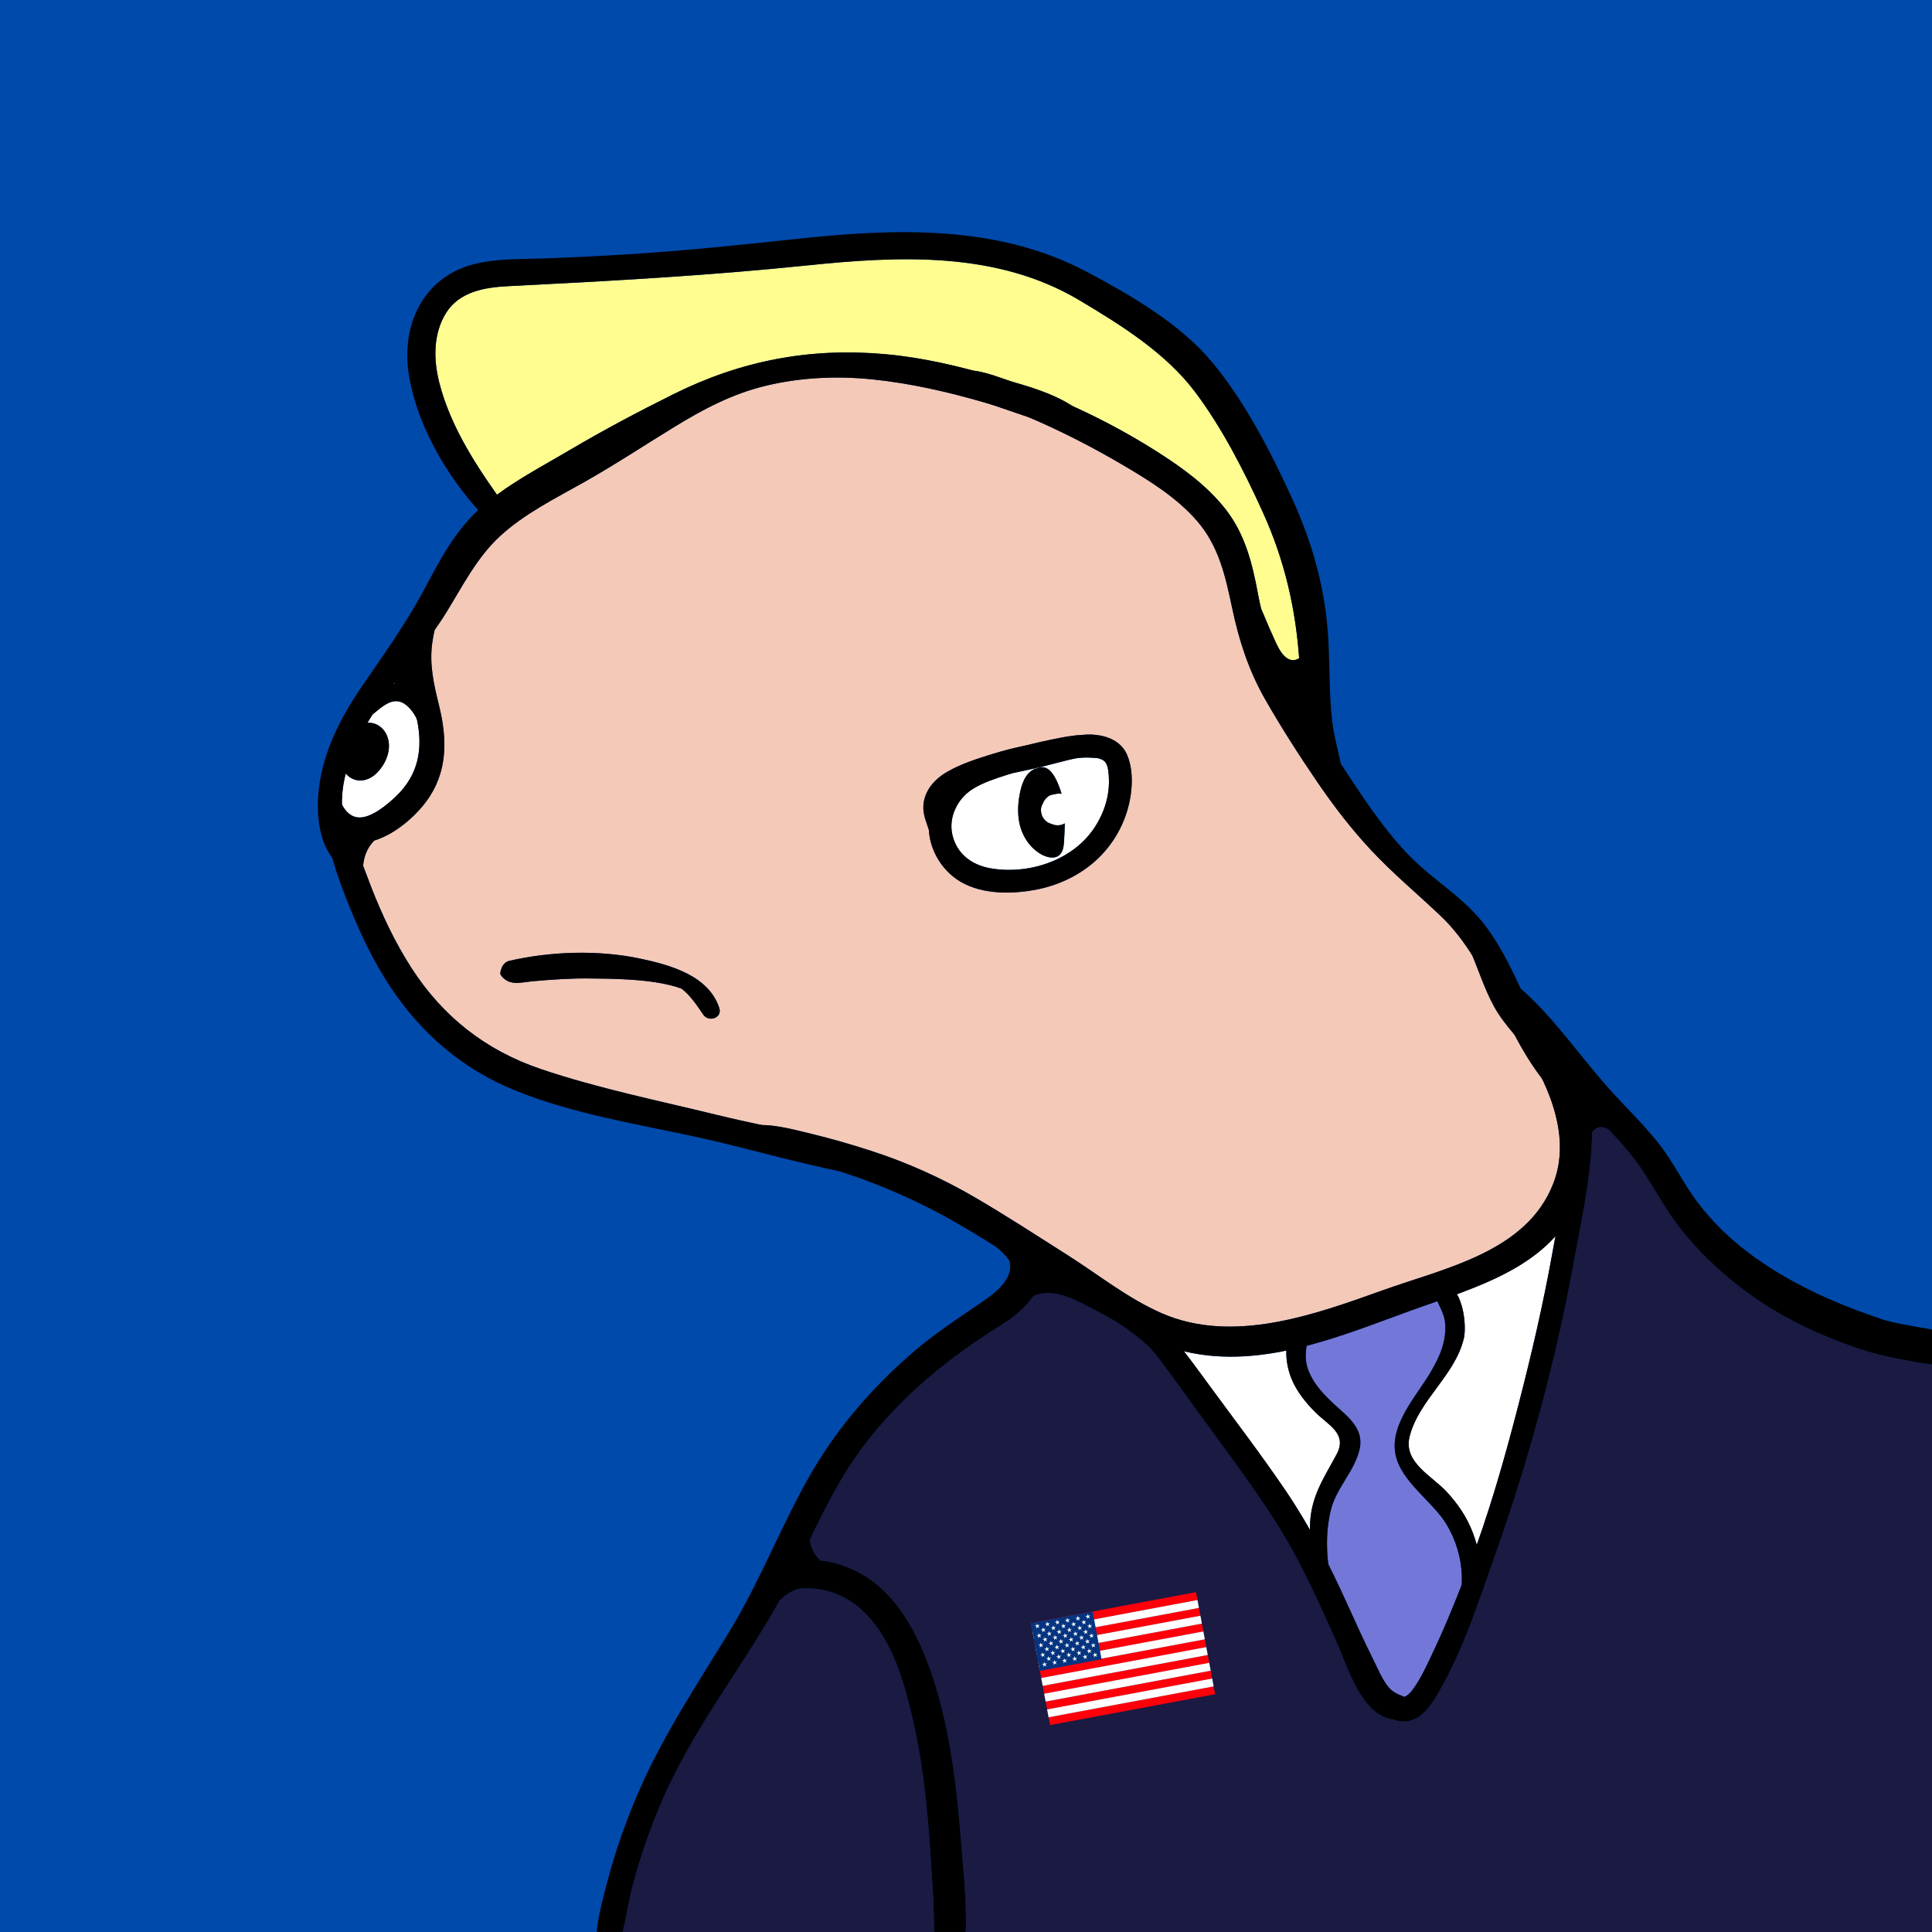 <?xml version="1.0" encoding="utf-8"?>
<!-- Generator: Adobe Illustrator 25.2.1, SVG Export Plug-In . SVG Version: 6.00 Build 0)  -->
<svg version="1.1" xmlns="http://www.w3.org/2000/svg" xmlns:xlink="http://www.w3.org/1999/xlink" x="0px" y="0px"
	 viewBox="0 0 1000 1000" style="enable-background:new 0 0 1000 1000;" xml:space="preserve">
<style type="text/css">
	.st0{fill:#004AAB;}
	.st1{fill:#FFFFFF;}
	.st2{fill:#FF000B;}
	.st3{fill:#1A1A42;}
	.st4{fill:#93278F;}
	.st5{fill:#F4C9B8;}
	.st6{fill:#FFFD8F;}
	.st7{fill:#7378D8;}
	.st8{fill:#043480;}
</style>
<g id="Layer_2">
	<rect class="st0" width="1000" height="1000"/>
</g>
<g id="Layer_1">
	<g>
		<g>
			<g>
				<g>
					<path class="st3" d="M967.62,699.77c-13.25-4.04-26.43-9.33-38.75-15.67c-21.8-11.21-42.1-27.34-57.62-46.34
						c-8.42-10.3-14.4-21.85-21.72-32.87c-4.85-7.31-10.85-13.84-16.9-20.28c-4.08-2.26-6.62-1.07-8.58,1.48
						c-0.23,21.89-5.3,44.4-9.14,65.63c-9.52,52.6-23.47,103.76-41.36,154.12c-8.45,23.79-16.11,48.07-28.84,70.03
						c-4.31,7.44-10.44,16.68-20.42,14.98c-1.07-0.18-2.06-0.49-2.98-0.88c-16.78-1.85-24.17-28.3-29.92-41.1
						c-9.16-20.38-18.22-40.76-30.17-59.7c-12.49-19.78-26.73-38.48-40.45-57.41c-6.78-9.35-13.5-18.73-20.44-27.96
						c-1.56-2.07-3.29-4.11-5.01-6.19c-7.27-6.61-15.09-12.55-24.39-17.3c-9.45-4.83-22.06-13.11-32.84-10.54
						c-1.09,0.26-2.15,0.61-3.17,1.01c-4.24,6.17-10.5,11.28-16.79,15.18c-26.86,16.66-51.48,36.65-70.72,61.95
						c-11.53,15.16-19.97,31.97-28.17,48.94c0.4,4,2.06,7.7,5.5,10.89c5.91,0.61,11.74,2.35,17.06,4.84
						c21.9,10.25,33.52,33.18,40.84,55.05c9.1,27.22,12.46,56.16,14.74,84.65c1.14,14.26,2.7,28.75,2.62,43.06
						c-0.01,1.5-0.04,3.07-0.11,4.66H1000V706.33C987.29,704.48,974.15,701.76,967.62,699.77z"/>
				</g>
				<g>
					<path class="st3" d="M481.71,961.62c-1.49-22.88-3.53-45.79-8.52-68.21c-4.52-20.35-10.47-43.67-25.79-58.79
						c-9.81-9.68-21.52-13.22-33.61-12.35c-3.13,0.9-6.1,2.46-8.89,4.94c-0.57,0.51-1.09,1.05-1.63,1.57
						c-1.51,2.78-3.06,5.55-4.67,8.28c-17.53,29.64-38.42,57.23-53.02,88.56c-7.38,15.84-13.29,32.36-17.81,49.24
						c-2.17,8.09-3.51,16.75-5.46,25.16h161.15c-0.03-2.12-0.06-4.24-0.09-6.35C483.23,982.97,482.4,972.28,481.71,961.62z"/>
				</g>
			</g>
			<g>
				<path class="st1" d="M572.41,394.94c-0.83-1.37-2.2-1.99-3.73-2.41c-0.18-0.05-0.37-0.08-0.56-0.12
					c-2.57-0.25-5.17-0.39-7.75-0.26c-1,0.05-2,0.17-3,0.28c-1.72,0.3-3.42,0.69-5.06,1.09c-6.22,1.54-12.37,3.25-18.63,4.61
					c-3.12,0.68-6.24,1.32-9.36,2c-1.08,0.33-2.18,0.63-3.26,0.98c-5.98,1.93-12.07,3.86-17.44,7.18
					c-8.04,4.97-12.76,14.68-10.67,23.79c2.2,9.61,9.75,15.52,19.41,17.28c19.47,3.54,42.3-3.66,53.73-20.37
					c5.55-8.12,8.52-17.63,7.82-27.39C573.75,399.53,573.56,396.85,572.41,394.94z M550.93,432.14c-0.15,2.44-0.09,5.16-0.81,7.51
					c-1.92,6.2-8.45,4.49-12.57,1.69c-4.36-2.96-7.46-7.39-9.11-12.37c-1.9-5.74-1.75-12.1-0.62-17.98
					c0.98-5.07,2.79-10.87,7.91-13.06c0.38-0.16,0.75-0.21,1.1-0.2c0.4-0.22,0.82-0.4,1.29-0.51c5.65-1.28,8.8,6.46,10.35,10.56
					c0.38,1.01,0.7,2.04,0.99,3.09c-0.35-0.06-0.7-0.11-1.04-0.12c-1.09-0.02-2.06,0.19-3.05,0.46c-1.28,0.08-2.52,0.57-3.44,1.55
					c-0.04,0.05-0.09,0.11-0.14,0.16c-0.79,0.7-1.42,1.58-1.85,2.6c-0.02,0.06-0.03,0.11-0.05,0.17c-0.21,0.33-0.4,0.68-0.56,1.05
					c-0.14,0.33-0.24,0.65-0.33,0.98v-0.18c-0.08,0.38-0.13,0.75-0.16,1.12c-0.02,0.19-0.02,0.38-0.02,0.57c0,0.16,0,0.32,0,0.47
					c0.01,0.12,0.01,0.25,0.03,0.37c0.15,1.68,0.83,3.24,2.13,4.56c0.87,0.89,1.97,1.49,3.16,1.79c0.72,0.35,1.49,0.58,2.31,0.69
					c1.6,0.21,3.1-0.01,4.52-0.84c0.06-0.04,0.12-0.09,0.18-0.13C551.11,428.14,551.05,430.15,550.93,432.14z"/>
			</g>
			<g>
				<path class="st4" d="M204.29,353.26c-0.2,0.26-0.39,0.53-0.59,0.79c0.24-0.01,0.47-0.03,0.71-0.03
					C204.37,353.77,204.33,353.51,204.29,353.26z"/>
			</g>
			<g>
				<path class="st5" d="M783.89,535.58c-3.85-4.59-7.62-9.23-10.6-14.66c-4.63-8.44-7.55-17.51-11.21-26.33
					c-4.74-7.52-10.11-14.59-16.67-20.79c-11.92-11.26-24.39-21.65-35.63-33.65c-10.49-11.2-19.66-23.2-28.29-35.88
					c-9.4-13.8-18.46-27.93-26.73-42.44c-8.44-14.8-13.44-30.2-16.95-46.84c-3.49-16.51-6.88-32.31-18.27-45.41
					c-10.62-12.21-24.79-20.93-38.61-29.05c-14.18-8.34-28.88-15.95-43.93-22.62c-1.72-0.76-3.45-1.49-5.18-2.21
					c-7.47-2.39-14.85-5.22-22.13-7.34c-19.03-5.56-38.72-10.05-58.47-12.04c-18.12-1.84-36.73-0.97-54.48,3.24
					c-17.65,4.18-32.96,12.34-48.3,21.76c-15.39,9.45-30.42,19.36-46.14,28.24c-14.85,8.39-30.88,16.31-43.52,27.96
					c-11.96,11.03-19.33,25.75-27.75,39.43c-1.92,3.12-3.97,6.15-6.08,9.13c-0.51,2.31-0.97,4.63-1.27,6.96
					c-1.47,11.17,0.87,21.27,3.53,32.05c4.36,17.66,4.6,34.71-6.7,49.9c-5.82,7.81-16.06,16.81-26.82,20.08
					c-0.96,1.06-1.9,2.14-2.64,3.34c-1.9,3.05-2.83,6.33-3.11,9.7c1.37,3.63,2.72,7.27,4.13,10.88
					c5.66,14.54,12.35,28.74,20.8,41.88c16.3,25.36,38.56,42.83,67.12,52.49c29.64,10.03,61.03,16.36,91.41,23.8
					c7.61,1.86,15.26,3.53,22.92,5.18c8.28,0.09,16.61,2.37,24.61,4.28c10.65,2.54,21.23,5.61,31.65,8.97
					c19.05,6.14,37.23,14.35,54.5,24.46c16.11,9.43,31.8,19.64,47.55,29.65c16.02,10.17,31.37,22.54,48.85,30.11
					c36.76,15.92,78.83,0.72,114.07-11.91c32.25-11.57,74.67-19.85,88.43-55.35c7.04-18.16,2.27-37.46-5.9-54.35
					C792.66,551.16,788.11,543.49,783.89,535.58z M364.07,525.24c-3.23-4.73-6.67-9.97-11.23-13.5c-14.48-5.5-39.48-5.16-46.99-5.29
					c-9.94-0.16-19.78,0.52-29.67,1.39c-6.6,0.58-12.52,2.76-16.86-3.02c-0.75-1-0.09-2.45,0.21-3.43c0.57-1.89,2.07-3.61,4.07-4.07
					c21.41-4.92,46.02-5.74,67.57-1.2c15.62,3.3,35.63,8.75,41.14,25.63C373.98,526.9,366.79,529.23,364.07,525.24z M585.53,409.22
					c-1.3,12.56-6.8,24.35-15.54,33.48c-8.77,9.16-20.76,15.2-33.13,17.67c-12.61,2.51-28.03,2.76-39.49-3.87
					c-9.51-5.5-16.02-16.02-16.6-27c-1.35-4.1-3.11-8-2.83-12.45c0.49-7.91,5.82-13.79,12.42-17.6c7.23-4.17,15.62-6.81,23.56-9.25
					c5.29-1.62,10.61-2.99,16-4.07c4.93-1.28,9.9-2.41,14.82-3.43c5.06-1.04,10.27-2.08,15.47-2.31c1.98-0.2,3.98-0.26,5.97-0.1
					c6.98,0.54,13.99,3.34,17.05,10.09C585.82,396.06,586.17,403.07,585.53,409.22z"/>
			</g>
			<g>
				<path class="st6" d="M294.81,233c17.5-10.36,35.63-19.95,53.84-29c34.99-17.4,70.67-24.19,109.66-20.67
					c15.4,1.39,30.46,4.51,45.34,8.49c5.94,0.65,11.75,2.86,17.47,4.82c0.7,0.24,1.39,0.49,2.09,0.74
					c10.91,3.13,22.29,6.6,31.74,12.71c15.27,6.91,30.02,14.81,44.19,23.84c12.96,8.27,25.68,17.47,35.23,29.67
					c10.18,13.01,13.86,28.16,16.82,44.1c0.48,2.59,1.04,5.1,1.64,7.58c1.84,3.99,3.4,8.16,5.2,12.05
					c1.55,3.34,3.07,7.37,5.23,10.39c2.06,2.89,5.05,5.16,8.65,3.27c0.18-0.09,0.35-0.21,0.52-0.33
					c-1.91-26.51-7.8-51.38-18.9-75.77c-9.61-21.12-20.87-43.23-34.83-61.84c-15.25-20.33-38.41-34.76-59.99-47.62
					c-42.71-25.46-93.18-22.96-140.82-18.04c-51.6,5.33-102.96,8.14-154.74,10.74c-12.13,0.61-25.36,2.75-32.31,13.94
					c-6.58,10.6-6.49,23.8-3.58,35.52c5.25,21.15,17.34,40.67,30,58.51C269.04,247.36,282.25,240.43,294.81,233z"/>
			</g>
			<g>
				<path class="st7" d="M748.56,788.76c-7.19-11.79-23.48-21.87-26.26-35.97c-3.02-15.32,10.57-29.88,17.77-41.88
					c4.85-8.09,8.82-16.62,7.89-26.32c-0.39-4.02-2.39-7.52-4-11.07c-4.67,1.64-9.28,3.23-13.72,4.84
					c-17.32,6.29-35.48,13.44-54,18.26c-0.47,4.15-0.81,8.16,1.1,12.97c2.65,6.69,7.59,11.95,12.78,16.8
					c7.03,6.58,16.11,12.72,13.61,23.74c-2.6,11.47-12.2,20.03-14.98,31.84c-2.18,9.26-2.29,18.46-1.21,27.67
					c3.42,6.81,6.69,13.71,9.85,20.7c4.34,9.61,8.7,19.21,13.43,28.64c2.32,4.64,4.47,10.08,7.78,14.15
					c2.49,3.07,5.3,3.88,8.28,5.17c1.37-0.55,2.74-1.64,4.17-3.54c4.45-5.96,7.65-13.19,10.82-19.88
					c5.34-11.3,10.13-22.87,14.69-34.51c0.09-1.57,0.15-3.14,0.09-4.72C756.29,806.14,753.52,796.89,748.56,788.76z"/>
			</g>
			<g>
				<path class="st1" d="M215.79,372.31c-0.66-1.47-1.47-2.89-2.51-4.23c-7.51-9.71-13.86-3.72-20.48,1.77
					c-0.88,1.4-1.74,2.81-2.58,4.23c5.58-0.22,9.78,3.82,10.84,9.19c1.22,6.21-1.86,12.82-6.29,17.08
					c-4.01,3.86-9.79,5.1-14.36,1.46c-0.54-0.43-1.01-0.91-1.43-1.42c-0.19,0.74-0.38,1.47-0.55,2.22
					c-1.09,4.83-1.48,9.39-1.44,13.84c1.92,3.64,4.64,6.36,8.47,6.67c6.57,0.52,15.06-6.68,19.5-10.91
					C216.59,401.08,219.05,387.63,215.79,372.31z"/>
			</g>
			<g>
				<g>
					<path class="st1" d="M754.12,669.89c3.97,6.84,4.78,18.06,3.49,23.18c-4.8,19.17-23.13,31.54-27.98,50.38
						c-3.46,13.46,11.54,20.41,19.28,28.82c5.69,6.18,10.28,12.94,13.32,20.8c0.82,2.13,1.53,4.32,2.13,6.55
						c8.51-23.93,15.42-48.57,21.74-73.1c6.64-25.76,12.69-51.75,17.38-77.94c0.51-2.87,1.05-5.77,1.6-8.7
						C792.16,654.39,773.14,662.9,754.12,669.89z"/>
				</g>
				<g>
					<path class="st1" d="M680.78,730.95c-4.95-4.97-9.42-10.48-12.17-16.99c-1.74-4.11-3.03-9.68-2.8-14.9
						c-17.56,3.61-35.37,4.62-53.02,0.34c4.55,5.87,8.92,11.88,13.31,17.87c13.21,18.04,26.85,35.84,39.4,54.35
						c4.49,6.62,8.64,13.39,12.56,20.27c-0.02-1.27-0.02-2.54,0.05-3.82c0.74-14.06,7.35-23.42,13.7-35.29
						C697.59,741.99,687.59,737.78,680.78,730.95z"/>
				</g>
			</g>
			<g>
				<g>
					<path d="M564.65,218.19c-12.4-13.67-32.32-18.06-49.38-23.12c-18.66-5.53-37.55-10-56.96-11.75
						c-38.98-3.52-74.66,3.27-109.66,20.67c-18.21,9.06-36.34,18.65-53.84,29c-16.11,9.53-33.33,18.19-47.19,30.96
						c-12.79,11.78-20.51,27.09-28.61,42.18c-9.26,17.23-20.63,32.96-31.65,49.09c-10.73,15.72-19.57,32.64-22.15,51.71
						c-1.99,14.73-0.36,34.78,13.6,43.2c1.34,0.81,2.57-0.52,2.39-1.84c-2.23-16-6.48-29.29-2.78-45.68
						c3.67-16.23,12.28-30.44,21.83-43.85c10.06-14.12,21.68-26.98,30.79-41.79c8.42-13.69,15.79-28.4,27.75-39.43
						c12.63-11.65,28.66-19.57,43.52-27.96c15.73-8.88,30.76-18.79,46.14-28.24c15.34-9.42,30.65-17.58,48.3-21.76
						c17.75-4.21,36.35-5.08,54.48-3.24c19.74,2,39.44,6.49,58.47,12.04c17.59,5.14,35.76,14.39,54.47,11.64
						C565.04,219.88,565.14,218.73,564.65,218.19z"/>
				</g>
				<g>
					<path d="M227.23,365.09c-2.66-10.78-5-20.88-3.53-32.05c1.18-8.96,4.51-17.75,5.16-26.73c0.02-0.32-0.33-0.44-0.57-0.33
						c-24.8,11.21-17,45.77-12.59,65.92c3.39,15.48,0.99,29.08-10.76,40.29c-4.44,4.24-12.93,11.44-19.5,10.91
						c-10.19-0.81-12.47-18.67-13.03-25.6c-0.04-0.49-0.76-0.8-1.01-0.27c-6.24,13.04-10.97,30.73,6.47,37.65
						c15.4,6.11,33.96-8.23,42.65-19.89C231.84,399.8,231.6,382.76,227.23,365.09z"/>
				</g>
				<g>
					<path d="M217.41,358.94c-12.35-11.13-32.9-2.21-31.52,14.91c0.03,0.37,0.39,0.61,0.73,0.42c9.04-4.82,16.85-18.85,26.65-6.19
						c6.13,7.93,5.06,18.53,3.79,27.86c-0.1,0.72,0.6,1.53,1.35,1.04C231.53,388.45,227.84,368.34,217.41,358.94z"/>
				</g>
				<g>
					<path d="M215.01,347.13c-0.01-1.17-0.07-2.32-0.31-3.44c-1.21-5.52-9.09-4.93-10.61,0c-1,3.26-0.14,7.25,0.36,10.55
						c0.41,2.74,4.11,4.62,6.61,3.75c3.05-1.07,5.34-3.54,5.33-6.94C216.38,349.64,215.85,348.27,215.01,347.13z"/>
				</g>
				<g>
					<path d="M201.06,383.28c-1.06-5.41-5.32-9.49-10.97-9.19c-0.53-0.27-1.09-0.52-1.67-0.75c-0.68-0.26-1.3,0.51-1.13,1.13
						c0.01,0.04,0.02,0.09,0.03,0.14c-5.69,1.97-8.15,8.86-7.36,14.33c-0.14,0.08-0.27,0.15-0.4,0.26
						c-3.99,3.52-3.12,9.45,0.85,12.61c4.57,3.64,10.35,2.41,14.36-1.46C199.2,396.09,202.28,389.48,201.06,383.28z"/>
				</g>
				<g>
					<path d="M197.66,480.53c-3.83-6.14-6.69-12.86-8.41-19.89c-1.82-7.47-2.43-15.43,1.82-22.24c2.33-3.73,6.55-6.34,7.16-10.82
						c0.03-0.23-0.02-0.5-0.25-0.61c-12.24-5.91-19.14,17.47-18.64,25.6c0.75,12.21,8.09,39.19,22.24,41.75
						c0.85,0.15,1.83-0.37,1.79-1.36C203.13,487.82,200.32,484.81,197.66,480.53z"/>
				</g>
				<g>
					<path d="M184.9,438.13c-0.99-3.05-4.82-12.87-9.62-8.9c-4.13,3.41-1.99,11.2-1.08,15.59c1.4,6.75,2.6,13.57,9.34,16.81
						c0.35,0.17,0.91,0.2,1.18-0.15C190.07,454.68,187.36,445.71,184.9,438.13z"/>
				</g>
				<g>
					<path d="M468.26,605.87c-8.84-3.69-16.21-8.94-25.47-11.94c-7.49-2.42-15.33-4.18-23-5.98c-16.08-3.78-32.32-6.86-48.38-10.79
						c-30.38-7.44-61.76-13.77-91.41-23.8c-28.56-9.66-50.82-27.13-67.12-52.49c-8.45-13.15-15.14-27.34-20.8-41.88
						c-2.61-6.71-5.03-13.51-7.73-20.19c-2.6-6.42-6.86-10.93-11.14-16.31c-0.84-1.06-2.46-0.11-2.5,1.04
						c-0.28,8.03-0.57,14.58,1.75,22.28c2.41,8.03,5.34,15.89,8.5,23.66c5.85,14.4,12.54,28.52,21.17,41.49
						c16.05,24.12,37.42,42.46,64.32,53.39c30.41,12.36,63.68,17.47,95.58,24.49c18.07,3.97,35.87,9,53.87,13.21
						c8.28,1.93,16.66,4.07,25.09,5.16c9.14,1.18,17.94-0.03,27,0.58C469.2,607.87,469.19,606.26,468.26,605.87z"/>
				</g>
				<g>
					<path d="M372.3,521.77c-5.51-16.88-25.52-22.34-41.14-25.63c-21.55-4.55-46.16-3.73-67.57,1.2c-1.99,0.46-3.49,2.17-4.07,4.07
						c-0.3,0.98-0.95,2.43-0.21,3.43c4.33,5.78,10.26,3.6,16.86,3.02c9.89-0.87,19.73-1.56,29.67-1.39
						c7.51,0.12,32.51-0.21,46.99,5.29c4.56,3.53,8.01,8.77,11.23,13.5C366.79,529.23,373.98,526.9,372.3,521.77z"/>
				</g>
				<g>
					<path d="M813.65,559.76c-4.19-9.83-9.87-18.44-17-26.36c-3.93-4.37-7.52-9.03-11.46-13.38c-4.45-4.91-8.94-6.71-14.11-10.89
						c-0.63-0.51-1.67,0.13-1.19,0.92c2.45,4.07,3.45,8.63,6.15,12.56c2.11,3.06,4.77,5.75,6.99,8.73
						c5.8,7.8,10.14,16.89,14.46,25.59c8.53,17.19,13.71,37,6.5,55.61c-13.76,35.5-56.18,43.78-88.43,55.35
						c-35.24,12.64-77.3,27.84-114.07,11.91c-17.48-7.57-32.84-19.94-48.85-30.11c-15.75-10.01-31.44-20.22-47.55-29.65
						c-17.27-10.11-35.45-18.32-54.5-24.46c-10.42-3.36-21-6.43-31.65-8.97c-9.82-2.34-20.13-5.3-30.25-4
						c-3.54,0.45-4.86,4.5-1.81,6.67c7.88,5.62,17.38,7.66,26.53,10.47c10.5,3.23,21.03,6.26,31.38,9.97
						c19.89,7.11,38.62,16.14,56.72,27.01c18.93,11.37,37.34,23.59,56.3,34.92c16.27,9.72,33.11,21.65,51.54,26.86
						c41,11.58,82.95-6.38,120.88-20.15c32.71-11.88,74.12-22.48,87.08-59.07C824.2,599.86,821.61,578.44,813.65,559.76z"/>
				</g>
				<g>
					<path d="M791.39,521c-6.92-14.87-13.57-30.58-23.86-43.48c-10.63-13.33-25.48-21.93-37.4-33.95
						c-12.24-12.34-22.05-26.95-31.62-41.4c-9.47-14.29-18.43-28.99-27.28-43.67c-9.86-16.36-16.57-32.01-20.05-50.8
						c-2.96-15.94-6.64-31.1-16.82-44.1c-9.55-12.2-22.27-21.4-35.23-29.67c-16.93-10.8-34.69-20-53.2-27.79
						c-8.17-3.44-16.43-6.62-24.81-9.5c-8.53-2.93-17.28-6.43-26.34-4.43c-2.71,0.6-3.46,4.22-1.6,6.08
						c4.97,4.97,11.11,6.85,17.62,9.27c8.83,3.27,17.6,6.56,26.22,10.38c15.05,6.66,29.75,14.28,43.93,22.62
						c13.82,8.12,27.99,16.84,38.61,29.05c11.39,13.1,14.78,28.9,18.27,45.41c3.51,16.63,8.51,32.03,16.95,46.84
						c8.28,14.51,17.33,28.64,26.73,42.44c8.64,12.68,17.8,24.67,28.29,35.88c11.24,12,23.71,22.38,35.63,33.65
						c27.89,26.36,34.32,68.25,61.98,94.83c0.33,0.32,1.09,0.12,1.02-0.42C806.14,551.2,798.54,536.35,791.39,521z"/>
				</g>
				<g>
					<path d="M807.64,550.98c-6.01-12.97-17.6-21.8-24.63-34.12c-6.01-10.53-10.93-21.63-17.07-32.09
						c-4.68-7.97-11-18.54-20.65-20.69c-0.25-0.05-0.4,0.18-0.31,0.4c4.21,9.34,11.37,17.07,15.62,26.62
						c4.41,9.9,7.46,20.27,12.7,29.83c5.56,10.14,13.87,17.52,20.3,26.96c7.26,10.67,11.18,25.23,13.45,37.85
						c0.19,1.05,1.57,0.8,1.88,0C813.64,573.57,813.18,562.93,807.64,550.98z"/>
				</g>
				<g>
					<path d="M729.91,879.85c-4.11-2.54-8-2.64-11.32-6.72c-3.3-4.07-5.45-9.51-7.78-14.15c-4.73-9.43-9.09-19.03-13.43-28.64
						c-9.23-20.44-19.29-40.13-31.89-58.72c-12.55-18.51-26.18-36.32-39.4-54.35c-5.55-7.57-11.05-15.17-16.94-22.48
						c-5.7-7.07-11.42-15.54-20.87-17.28c-1.7-0.31-2.85,0.95-2.6,2.6c1.38,9.4,9.14,16.36,14.63,23.68
						c6.93,9.23,13.66,18.62,20.44,27.96c13.72,18.93,27.96,37.62,40.45,57.41c11.96,18.94,21.01,39.32,30.17,59.7
						c6.19,13.78,14.27,43.4,33.93,41.1c2.87-0.34,4.72-1.66,5.74-4.37c0.19-0.51,0.38-1.01,0.57-1.52
						C732.22,882.52,731.23,880.67,729.91,879.85z"/>
				</g>
				<g>
					<path d="M823.87,577.17c-0.3-5.4-0.28-22.2-8.94-22.31c-6.55-0.08-4.76,9.31-4.14,13.22c4.15,26.22-2.68,54.71-7.29,80.5
						c-4.68,26.19-10.74,52.18-17.38,77.94c-7.39,28.68-15.57,57.51-26.19,85.18c-5.59,14.56-11.4,29.08-18.07,43.18
						c-3.17,6.7-6.36,13.93-10.82,19.88c-5.06,6.77-9.44,3.45-15.76,0.98c-0.65-0.26-1.17,0.38-1.24,0.94
						c-0.77,6.92,3.13,12.96,10.24,14.17c9.98,1.7,16.11-7.54,20.42-14.98c12.73-21.96,20.39-46.24,28.84-70.03
						c17.89-50.36,31.84-101.52,41.36-154.12C819.28,627.6,825.24,601.82,823.87,577.17z"/>
				</g>
				<g>
					<path d="M829.31,576.36c-10.44-1.02-18.67,14.22-13.01,22.68c0.09,0.14,0.3,0.19,0.43,0.05c5.52-5.95,6.27-21.76,17.9-13.18
						c6.44,4.75,11.07,11.73,17.15,16.98c0.36,0.31,0.94,0.02,0.82-0.47C849.89,591.91,841.48,577.55,829.31,576.36z"/>
				</g>
				<g>
					<path d="M826.66,568.95c-1.17-0.69-2.43-0.57-3.62,0c-0.05,0.02-0.07,0.04-0.11,0.06c-0.05,0-0.12,0-0.24,0.02
						c-0.26,0.04-0.53,0.09-0.78,0.16c-0.76,0.21-1.44,0.59-2,1.15c-0.69,0.69-0.79,1.66-0.43,2.49c-0.28,0.42-0.57,0.84-0.85,1.27
						c-1.17,1.74-0.48,4.22,1.08,5.43c1.77,1.37,3.86,1,5.53-0.33c0.75-0.6,1.2-1.38,1.44-2.23c0.2-0.34,0.39-0.69,0.59-1.03
						c0.28-0.49,0.52-0.97,0.75-1.49c0.32-0.76,0.35-1.58,0.41-2.39C828.52,570.81,827.69,569.56,826.66,568.95z"/>
				</g>
				<g>
					<path d="M703.73,750.14c2.5-11.02-6.58-17.16-13.61-23.74c-5.19-4.85-10.13-10.11-12.78-16.8c-3.09-7.78-0.29-13.46-0.59-21.04
						c-0.08-2.14-2.39-3.63-4.33-2.48c-9.02,5.33-7.32,19.58-3.81,27.89c2.75,6.5,7.23,12.02,12.17,16.99
						c6.8,6.83,16.8,11.03,11.03,21.83c-6.35,11.87-12.96,21.23-13.7,35.29c-0.65,12.31,2.62,24.27,10.45,33.82
						c0.37,0.45,1.01-0.05,0.91-0.53c-2.78-13.13-3.82-26.21-0.72-39.39C691.53,770.17,701.13,761.61,703.73,750.14z"/>
				</g>
				<g>
					<path d="M762.24,793.07c-3.04-7.87-7.63-14.62-13.32-20.8c-7.74-8.4-22.74-15.36-19.28-28.82
						c4.85-18.84,23.18-31.21,27.98-50.38c2.09-8.34-1.36-32.86-14.97-28.28c-0.45,0.15-0.81,0.55-0.8,1.05
						c0.13,6.6,5.45,11.92,6.11,18.75c0.93,9.7-3.04,18.24-7.89,26.32c-7.2,12-20.79,26.57-17.77,41.88
						c2.78,14.1,19.07,24.18,26.26,35.97c4.96,8.13,7.73,17.37,8.08,26.88c0.15,4.15-0.43,8.24-0.5,12.38
						c-0.07,3.87,0.77,8.04,0.3,11.9c-0.1,0.83,1.03,0.92,1.42,0.38c5.34-7.5,8.46-11.87,8.77-21.55
						C766.92,810.06,765.37,801.18,762.24,793.07z"/>
				</g>
				<g>
					<path d="M530.22,651.56c-4.77-11.52-22.32-23.35-34.3-24.43c-0.41-0.04-0.68,0.49-0.47,0.82c5.36,8.19,14.38,12.39,21.66,18.74
						c5.24,4.56,9.02,9.7,7.46,17.09c-1.35,6.39-6.31,12.43-10.44,17.26c-0.07,0.08,0.02,0.22,0.12,0.16
						C524.6,674.6,535.94,665.36,530.22,651.56z"/>
				</g>
				<g>
					<path d="M602.44,689.44c-9.44-8.95-20.76-15.83-32.48-21.39c-9.86-4.67-21.95-11.09-33.21-8.49
						c-10.21,2.36-20.11,11.28-24.7,20.42c-0.44,0.87,0.28,1.78,1.23,1.59c9.4-1.89,15.79-9.66,24.79-11.81
						c10.78-2.57,23.39,5.71,32.84,10.54c17.85,9.12,30.28,22.56,43.74,36.89c0.59,0.63,1.81,0.17,1.76-0.73
						C615.69,704.54,611.13,697.68,602.44,689.44z"/>
				</g>
				<g>
					<path d="M437.63,819.86c-4.74-10.68-23.69-8.42-31.98-3.59c-11.11,6.47-20.47,21.84-23.72,33.92
						c-0.02,0.08,0.07,0.16,0.15,0.11c9.63-5.99,14.56-15.75,22.82-23.11c6.27-5.58,13.42-6.72,21.45-5.35
						c4.2,0.72,6.99,1.42,10.91-0.58C437.79,821,437.84,820.34,437.63,819.86z"/>
				</g>
				<g>
					<path d="M445.18,742.85c-15.02,9.67-27.41,25.76-32.9,42.84c-3.54,11.01-0.65,34.67,16.35,29.7c1.96-0.57,2.37-3.32,0.57-4.36
						c-27.13-15.81,8.02-50.11,16.95-67.21C446.46,743.22,445.81,742.45,445.18,742.85z"/>
				</g>
				<g>
					<path d="M689.5,373.04c-1.49-13.4-1.24-26.89-1.87-40.34c-1.24-26.43-7.87-50.69-18.85-74.71
						c-11.05-24.15-24.38-50.1-41.44-70.59c-16.47-19.79-42-34.56-64.46-46.52c-46.99-25.02-100.54-22.64-151.93-17.08
						c-28.67,3.1-57.3,6.03-86.08,7.83c-14.14,0.89-28.3,1.59-42.46,2.11c-12.49,0.46-25.62-0.06-37.81,3.19
						c-26.03,6.94-37.19,32.12-32.92,57.41c4.73,28.05,21.81,55.96,41.68,75.84c4.46,4.46,12.99-1.55,9.03-6.97
						c-14.41-19.73-29.19-41.64-35.14-65.65c-2.91-11.71-2.99-24.92,3.58-35.52c6.94-11.19,20.17-13.33,32.31-13.94
						c51.78-2.6,103.14-5.42,154.74-10.74c47.65-4.92,98.11-7.41,140.82,18.04c21.57,12.86,44.74,27.29,59.99,47.62
						c13.96,18.61,25.22,40.72,34.83,61.84c11.64,25.57,17.56,51.67,19.15,79.64c1.2,21.12-1.14,53.74,18.01,67.48
						c2.09,1.5,4.98-0.53,4.98-2.86C695.63,396.79,690.87,385.34,689.5,373.04z"/>
				</g>
				<g>
					<path d="M672.2,319.78c-0.41-0.41-1.18,0-1,0.58c2.37,7.57,9.38,28.59-5.1,29.08c-5.68,0.19-6.17-5.17-10.26-7.44
						c-0.9-0.5-2.66-1.5-3.5-0.34c-3.19,4.43,1.49,10.62,4.98,13.38c5.07,4,11.69,3.69,16.96,0.21
						C687.55,346.48,681.33,328.73,672.2,319.78z"/>
				</g>
				<g>
					<path d="M673.86,312.26c-0.29-0.48-1.15-0.31-1.11,0.3c0.28,4.62,0.31,9.26,0.44,13.89c0.12,4.31,1.2,12.67-1.39,16.36
						c-0.29,2.35-1.9,3.07-4.84,2.17c-2.79,1.73-4.52,1.36-5.19-1.1c-1.21-1.15-1.91-3.67-2.78-5.13c-2.07-3.49-4.23-6.74-7.01-9.69
						c-0.16-0.17-0.48-0.04-0.46,0.19c0.51,9.52,5.67,32.22,20.09,24.64C685.6,346.54,680.27,322.69,673.86,312.26z"/>
				</g>
				<g>
					<path d="M678.11,355.42c-0.69-1.64-1.62-2.67-3.1-3.68c-1.41-0.96-3.92-0.67-5.05,0.65c-0.61,0.72-1.2,1.41-1.57,2.28
						c-0.19,0.46-0.38,0.92-0.5,1.4c-0.05,0.21-0.17,0.74-0.27,1.18c-0.49,0.44-0.93,0.95-1.21,1.53c-1.53,3.13-0.39,7.37,3.36,8.27
						c4.24,1.02,7.84-2.09,8.66-6.12C678.82,359.08,678.85,357.19,678.11,355.42z"/>
				</g>
				<g>
					<path d="M677.38,335.17c-0.27-0.52-1.03-0.35-1.19,0.16c-0.66,2.06-2.32,4.61-4.3,5.66c-3.6,1.89-6.58-0.38-8.65-3.27
						c-2.16-3.02-3.69-7.04-5.23-10.39c-3.08-6.66-5.44-14.16-9.77-20.11c-0.14-0.2-0.55-0.23-0.59,0.08
						c-1.12,7.18,1.06,14.75,3.62,21.43c2.37,6.18,5,14.1,10.68,18.04C670.29,352.55,682.43,345.12,677.38,335.17z"/>
				</g>
				<g>
					<path d="M583.23,390.37c-3.06-6.75-10.07-9.55-17.05-10.09c-2-0.16-3.99-0.1-5.97,0.1c-5.2,0.23-10.41,1.27-15.47,2.31
						c-14.04,2.9-28.39,6.65-41.5,12.53c-0.5,0.22-0.98,0.47-1.46,0.71c-7.99,3.4-15.23,8.3-19.19,15.94
						c-0.63,1.22-0.24,2.61,0.62,3.46c-1.24,3.1-2.05,6.44-2.37,9.99c-1.1,12.41,5.84,24.97,16.54,31.17
						c11.45,6.63,26.87,6.39,39.49,3.87c12.37-2.46,24.37-8.51,33.13-17.67c8.74-9.13,14.24-20.92,15.54-33.48
						C586.17,403.07,585.82,396.06,583.23,390.37z M566.08,429c-11.42,16.71-34.26,23.91-53.73,20.37
						c-9.66-1.76-17.2-7.68-19.41-17.28c-2.09-9.11,2.63-18.82,10.67-23.79c5.37-3.32,11.47-5.25,17.44-7.18
						c1.08-0.35,2.18-0.64,3.26-0.98c3.12-0.68,6.24-1.33,9.36-2c6.26-1.36,12.41-3.07,18.63-4.61c1.64-0.41,3.34-0.79,5.06-1.09
						c1-0.11,2-0.23,3-0.28c2.58-0.13,5.18,0.01,7.75,0.26c0.19,0.04,0.37,0.07,0.56,0.12c1.52,0.42,2.9,1.04,3.73,2.41
						c1.15,1.91,1.34,4.59,1.49,6.66C574.59,411.37,571.63,420.87,566.08,429z"/>
				</g>
				<g>
					<path d="M568.66,383.93c-4.59-0.33-9.2-0.86-13.8-0.73c-4.57,0.13-9.15,0.69-13.7,1.16c-9.31,0.95-18.3,3.09-27.24,5.83
						c-7.94,2.44-16.33,5.08-23.56,9.25c-6.6,3.81-11.93,9.69-12.42,17.6c-0.31,4.92,1.89,9.18,3.26,13.78
						c0.58,1.93,1.54,10.14,5.07,8.52c3.05-1.4,2.37-6.55,1.92-9.16c-0.62-3.62-1.25-7.06-1.37-10.74
						c-0.2-6.15,4.54-9.88,9.53-12.54c6.55-3.49,13.9-5.68,20.95-7.93c7.92-2.53,16-4.59,23.99-6.9c4.58-1.33,9.22-2.28,13.86-3.37
						c4.59-1.09,9.08-2.53,13.69-3.54C569.55,385,569.33,383.98,568.66,383.93z"/>
				</g>
				<g>
					<path d="M550.95,426.27c-1.42,0.83-2.92,1.06-4.52,0.84c-0.82-0.11-1.59-0.34-2.31-0.69c-1.19-0.3-2.29-0.9-3.16-1.79
						c-1.3-1.33-1.98-2.88-2.13-4.56c-0.01-0.12-0.02-0.25-0.03-0.37c-0.01-0.16-0.01-0.31,0-0.47c0-0.19,0.01-0.38,0.02-0.57
						c0.03-0.37,0.08-0.74,0.16-1.12v0.18c0.08-0.33,0.19-0.65,0.33-0.98c0.16-0.37,0.35-0.72,0.56-1.05
						c0.02-0.06,0.03-0.11,0.05-0.17c0.43-1.02,1.06-1.9,1.85-2.6c0.04-0.05,0.09-0.11,0.14-0.16c0.92-0.98,2.16-1.47,3.44-1.55
						c0.99-0.27,1.96-0.49,3.05-0.46c0.34,0.01,0.69,0.06,1.04,0.12c-0.29-1.04-0.61-2.07-0.99-3.09
						c-1.55-4.1-4.7-11.84-10.35-10.56c-0.47,0.11-0.89,0.29-1.29,0.51c-0.35-0.01-0.72,0.04-1.1,0.2
						c-5.11,2.19-6.93,7.99-7.91,13.06c-1.13,5.88-1.28,12.23,0.62,17.98c1.65,4.98,4.76,9.4,9.11,12.37
						c4.12,2.8,10.65,4.52,12.57-1.69c0.73-2.36,0.67-5.07,0.81-7.51c0.12-2,0.18-4,0.19-6
						C551.06,426.18,551.01,426.23,550.95,426.27z"/>
				</g>
				<g>
					<path d="M322.32,1000c1.95-8.41,3.29-17.06,5.46-25.16c4.52-16.88,10.43-33.4,17.81-49.24c14.59-31.32,35.48-58.92,53.02-88.56
						c2.65-4.49,5.14-9.05,7.54-13.67c14.74-3.2,29.39-0.48,41.26,11.23c15.32,15.12,21.26,38.44,25.79,58.79
						c4.98,22.42,7.03,45.33,8.52,68.21c0.7,10.66,1.52,21.34,1.67,32.03c0.03,2.12,0.06,4.24,0.09,6.35h16.4
						c0.07-1.59,0.1-3.15,0.11-4.66c0.08-14.31-1.47-28.8-2.62-43.06c-2.29-28.49-5.64-57.42-14.74-84.65
						c-7.31-21.87-18.94-44.81-40.84-55.05c-8.59-4.02-18.5-6.1-27.95-4.56c10.03-20.69,19.5-41.62,33.56-60.11
						c19.24-25.3,43.86-45.29,70.72-61.95c12.4-7.69,24.75-20.05,21.52-36.06c-2.41-11.94-14.66-19.88-24.75-10.69
						c-0.53,0.48-0.4,1.46,0.23,1.79c4.93,2.59,8.67,11.69,7.57,16.72c-1.72,7.83-10.09,13.23-16.2,17.43
						c-11.22,7.69-22.5,15.08-32.88,23.92c-20.96,17.86-39.49,39-53.37,62.84c-15.49,26.61-26.27,55.51-42.31,81.92
						c-16.28,26.81-33.85,52.98-46.56,81.75c-6.79,15.38-12.47,31.23-16.77,47.48c-2.25,8.48-4.79,17.73-5.75,26.92H322.32z"/>
				</g>
				<g>
					<path d="M1000,688.16c-10.31-1.83-20.38-3.44-25.85-5.3c-12.91-4.39-25.47-9.2-37.69-15.28
						c-22.29-11.08-42.87-25.37-57.95-45.47c-7.31-9.75-12.52-20.85-20.1-30.41c-7.79-9.83-16.93-18.56-25.31-27.89
						c-18.21-20.27-34.15-45.31-56.88-60.55c-1.14-0.76-2.87,0.52-2.39,1.84c9.52,26.01,30.88,48.31,49.04,68.94
						c8.93,10.14,19.16,19.57,26.66,30.86c7.32,11.02,13.3,22.57,21.72,32.87c15.53,19,35.83,35.12,57.62,46.34
						c12.32,6.34,25.5,11.63,38.75,15.67c6.53,1.99,19.67,4.71,32.38,6.56V688.16z"/>
				</g>
			</g>
		</g>
		<g>
			<g>
				<g>
					<g>
						<g>
							
								<rect x="536.54" y="847.96" transform="matrix(0.983 -0.184 0.184 0.983 -146.798 121.529)" class="st2" width="86.93" height="4.14"/>
						</g>
					</g>
					<g>
						<g>
							
								<rect x="535.01" y="839.83" transform="matrix(0.983 -0.184 0.184 0.983 -145.325 121.108)" class="st2" width="86.93" height="4.14"/>
						</g>
					</g>
					<g>
						<g>
							
								<rect x="533.49" y="831.7" transform="matrix(0.983 -0.184 0.184 0.983 -143.853 120.688)" class="st2" width="86.93" height="4.14"/>
						</g>
					</g>
					<g>
						<g>
							
								<rect x="538.07" y="856.09" transform="matrix(0.983 -0.184 0.184 0.983 -148.272 121.95)" class="st2" width="86.93" height="4.15"/>
						</g>
					</g>
					<g>
						<g>
							
								<rect x="539.59" y="864.21" transform="matrix(0.983 -0.184 0.184 0.983 -149.743 122.37)" class="st2" width="86.93" height="4.14"/>
						</g>
					</g>
					<g>
						<g>
							
								<rect x="541.11" y="872.34" transform="matrix(0.983 -0.184 0.184 0.983 -151.215 122.79)" class="st2" width="86.93" height="4.14"/>
						</g>
					</g>
					<g>
						<g>
							
								<rect x="542.64" y="880.45" transform="matrix(0.983 -0.184 0.184 0.983 -152.685 123.21)" class="st2" width="86.93" height="4.14"/>
						</g>
					</g>
				</g>
			</g>
			<g>
				<g>
					
						<rect x="535.78" y="843.9" transform="matrix(0.983 -0.184 0.184 0.983 -146.062 121.319)" class="st1" width="86.93" height="4.14"/>
				</g>
			</g>
			<g>
				<g>
					
						<rect x="534.25" y="835.78" transform="matrix(0.983 -0.184 0.184 0.983 -144.591 120.898)" class="st1" width="86.93" height="4.14"/>
				</g>
			</g>
			<g>
				<g>
					
						<rect x="537.3" y="852.03" transform="matrix(0.983 -0.184 0.184 0.983 -147.535 121.739)" class="st1" width="86.93" height="4.14"/>
				</g>
			</g>
			<g>
				<g>
					
						<rect x="538.82" y="860.14" transform="matrix(0.983 -0.184 0.184 0.983 -149.005 122.159)" class="st1" width="86.93" height="4.14"/>
				</g>
			</g>
			<g>
				<g>
					
						<rect x="540.35" y="868.27" transform="matrix(0.983 -0.184 0.184 0.983 -150.478 122.58)" class="st1" width="86.93" height="4.14"/>
				</g>
			</g>
			<g>
				<g>
					
						<rect x="541.88" y="876.4" transform="matrix(0.983 -0.184 0.184 0.983 -151.951 123.001)" class="st1" width="86.93" height="4.14"/>
				</g>
			</g>
			<g>
				<g>
					
						<rect x="535.89" y="836.54" transform="matrix(0.983 -0.184 0.184 0.983 -147.109 116.377)" class="st8" width="32.51" height="25.16"/>
				</g>
			</g>
			<g>
				<g>
					<g>
						<g>
							<g>
								<polygon class="st1" points="561.49,839.76 562.01,840.65 561.09,840.2 561.09,840.2 561.09,840.2 560.4,840.95 
									560.55,839.93 560.56,839.93 560.56,839.93 559.62,839.53 560.62,839.34 560.72,838.33 561.2,839.23 561.2,839.23 
									561.21,839.23 562.22,839.04 561.49,839.76 561.48,839.76 								"/>
							</g>
						</g>
					</g>
					<g>
						<g>
							<g>
								<polygon class="st1" points="562.43,844.73 562.95,845.62 562.02,845.18 562.02,845.17 562.02,845.18 561.33,845.92 
									561.49,844.91 561.49,844.9 561.49,844.9 560.55,844.5 561.55,844.31 561.65,843.3 562.14,844.2 562.14,844.2 562.14,844.2 
									563.16,844.01 562.42,844.72 562.42,844.73 								"/>
							</g>
						</g>
					</g>
					<g>
						<g>
							<g>
								<polygon class="st1" points="563.36,849.71 563.88,850.59 562.96,850.14 562.95,850.14 562.95,850.14 562.26,850.9 
									562.42,849.88 562.42,849.87 562.42,849.87 561.48,849.46 562.48,849.28 562.58,848.27 563.07,849.17 563.07,849.17 
									563.07,849.17 564.09,848.98 563.35,849.69 563.35,849.69 								"/>
							</g>
						</g>
					</g>
					<g>
						<g>
							<g>
								<polygon class="st1" points="564.29,854.68 564.81,855.56 563.89,855.11 563.88,855.11 563.88,855.11 563.2,855.87 
									563.35,854.85 563.36,854.84 563.35,854.84 562.42,854.43 563.41,854.24 563.51,853.23 564,854.13 564,854.14 
									564.01,854.13 565.02,853.94 564.29,854.67 564.28,854.67 								"/>
							</g>
						</g>
					</g>
				</g>
				<g>
					<g>
						<g>
							<g>
								<polygon class="st1" points="556.21,840.75 556.73,841.64 555.81,841.19 555.81,841.19 555.81,841.19 555.11,841.95 
									555.27,840.92 555.27,840.92 555.27,840.92 554.33,840.52 555.33,840.34 555.43,839.32 555.92,840.23 555.92,840.23 
									555.93,840.22 556.93,840.04 556.2,840.75 556.2,840.75 								"/>
							</g>
						</g>
					</g>
					<g>
						<g>
							<g>
								<polygon class="st1" points="557.14,845.72 557.66,846.61 556.74,846.17 556.74,846.16 556.74,846.17 556.04,846.91 
									556.2,845.9 556.2,845.89 556.2,845.89 555.27,845.49 556.27,845.3 556.36,844.29 556.85,845.19 556.85,845.19 
									556.86,845.19 557.86,845 557.14,845.72 557.13,845.72 								"/>
							</g>
						</g>
					</g>
					<g>
						<g>
							<g>
								<polygon class="st1" points="558.08,850.7 558.59,851.59 557.68,851.13 557.67,851.13 557.67,851.14 556.97,851.89 
									557.14,850.88 557.14,850.86 557.14,850.86 556.2,850.46 557.2,850.27 557.3,849.26 557.78,850.16 557.78,850.16 
									557.79,850.16 558.8,849.97 558.07,850.68 558.07,850.68 								"/>
							</g>
						</g>
					</g>
					<g>
						<g>
							<g>
								<polygon class="st1" points="559.01,855.67 559.53,856.55 558.61,856.1 558.6,856.1 558.6,856.1 557.9,856.86 
									558.07,855.84 558.07,855.83 558.07,855.83 557.13,855.42 558.13,855.24 558.23,854.22 558.72,855.13 558.72,855.14 
									558.72,855.12 559.73,854.94 559,855.66 559,855.66 								"/>
							</g>
						</g>
					</g>
				</g>
				<g>
					<g>
						<g>
							<g>
								<polygon class="st1" points="550.93,841.74 551.45,842.63 550.52,842.18 550.52,842.18 550.52,842.18 549.82,842.94 
									549.98,841.91 549.99,841.91 549.99,841.91 549.05,841.51 550.05,841.33 550.15,840.32 550.64,841.22 550.63,841.22 
									550.64,841.22 551.65,841.03 550.91,841.74 550.91,841.74 								"/>
							</g>
						</g>
					</g>
					<g>
						<g>
							<g>
								<polygon class="st1" points="551.86,846.71 552.38,847.6 551.45,847.16 551.45,847.15 551.45,847.16 550.76,847.9 
									550.92,846.89 550.92,846.88 550.92,846.88 549.98,846.48 550.98,846.29 551.08,845.28 551.57,846.18 551.57,846.18 
									551.57,846.18 552.58,845.99 551.85,846.71 551.85,846.71 								"/>
							</g>
						</g>
					</g>
					<g>
						<g>
							<g>
								<polygon class="st1" points="552.79,851.69 553.31,852.58 552.39,852.13 552.38,852.12 552.39,852.13 551.69,852.88 
									551.85,851.87 551.86,851.85 551.85,851.85 550.91,851.45 551.92,851.26 552.01,850.25 552.5,851.15 552.5,851.15 
									552.5,851.15 553.51,850.96 552.78,851.68 552.78,851.68 								"/>
							</g>
						</g>
					</g>
					<g>
						<g>
							<g>
								<polygon class="st1" points="553.72,856.66 554.24,857.55 553.32,857.1 553.32,857.1 553.32,857.1 552.62,857.85 
									552.78,856.84 552.79,856.82 552.78,856.82 551.85,856.41 552.85,856.23 552.94,855.22 553.43,856.12 553.43,856.13 
									553.43,856.12 554.44,855.93 553.71,856.65 553.71,856.65 								"/>
							</g>
						</g>
					</g>
				</g>
				<g>
					<g>
						<g>
							<g>
								<polygon class="st1" points="545.73,842.71 546.25,843.61 545.33,843.16 545.33,843.16 545.33,843.16 544.63,843.91 
									544.78,842.89 544.8,842.89 544.79,842.89 543.85,842.49 544.86,842.3 544.95,841.29 545.44,842.19 545.43,842.19 
									545.44,842.19 546.45,842 545.72,842.71 545.72,842.71 								"/>
							</g>
						</g>
					</g>
					<g>
						<g>
							<g>
								<polygon class="st1" points="546.66,847.69 547.18,848.58 546.26,848.13 546.26,848.13 546.26,848.13 545.56,848.88 
									545.72,847.87 545.73,847.86 545.72,847.86 544.78,847.46 545.79,847.27 545.88,846.26 546.37,847.16 546.37,847.16 
									546.37,847.16 547.38,846.97 546.66,847.68 546.66,847.68 								"/>
							</g>
						</g>
					</g>
					<g>
						<g>
							<g>
								<polygon class="st1" points="547.6,852.67 548.11,853.55 547.19,853.1 547.19,853.09 547.19,853.1 546.49,853.86 
									546.65,852.84 546.66,852.82 546.65,852.82 545.72,852.42 546.72,852.23 546.81,851.23 547.3,852.13 547.3,852.13 
									547.3,852.13 548.31,851.94 547.59,852.65 547.59,852.65 								"/>
							</g>
						</g>
					</g>
					<g>
						<g>
							<g>
								<polygon class="st1" points="548.53,857.63 549.04,858.52 548.13,858.07 548.13,858.07 548.13,858.07 547.42,858.83 
									547.58,857.81 547.59,857.8 547.59,857.8 546.65,857.39 547.65,857.2 547.75,856.19 548.23,857.09 548.23,857.1 
									548.23,857.09 549.25,856.9 548.52,857.62 548.52,857.62 								"/>
							</g>
						</g>
					</g>
				</g>
				<g>
					<g>
						<g>
							<g>
								<polygon class="st1" points="540.52,843.69 541.04,844.58 540.13,844.14 540.12,844.14 540.12,844.14 539.43,844.89 
									539.58,843.87 539.6,843.86 539.59,843.86 538.65,843.47 539.66,843.28 539.75,842.27 540.24,843.17 540.24,843.17 
									540.24,843.17 541.25,842.98 540.52,843.69 540.52,843.69 								"/>
							</g>
						</g>
					</g>
					<g>
						<g>
							<g>
								<polygon class="st1" points="541.46,848.66 541.98,849.55 541.06,849.11 541.06,849.1 541.06,849.11 540.36,849.86 
									540.52,848.84 540.53,848.83 540.52,848.83 539.58,848.43 540.59,848.24 540.68,847.23 541.17,848.13 541.17,848.13 
									541.17,848.13 542.18,847.94 541.45,848.66 541.45,848.66 								"/>
							</g>
						</g>
					</g>
					<g>
						<g>
							<g>
								<polygon class="st1" points="542.39,853.64 542.91,854.53 541.99,854.08 541.99,854.07 541.99,854.08 541.29,854.83 
									541.45,853.82 541.46,853.8 541.45,853.8 540.51,853.4 541.52,853.21 541.61,852.2 542.11,853.1 542.11,853.1 542.11,853.1 
									543.11,852.91 542.38,853.63 542.38,853.63 								"/>
							</g>
						</g>
					</g>
					<g>
						<g>
							<g>
								<polygon class="st1" points="543.32,858.61 543.84,859.5 542.92,859.05 542.92,859.05 542.92,859.05 542.22,859.8 
									542.38,858.79 542.39,858.77 542.39,858.78 541.45,858.37 542.45,858.18 542.54,857.17 543.04,858.07 543.04,858.08 
									543.04,858.07 544.05,857.88 543.32,858.6 543.32,858.6 								"/>
							</g>
						</g>
					</g>
				</g>
				<g>
					<g>
						<g>
							<g>
								<polygon class="st1" points="564.53,841.76 565.04,842.65 564.12,842.21 564.12,842.21 564.12,842.21 563.42,842.95 
									563.58,841.94 563.59,841.92 563.58,841.92 562.65,841.52 563.65,841.34 563.74,840.33 564.23,841.23 564.23,841.24 
									564.23,841.23 565.25,841.04 564.52,841.75 564.52,841.75 								"/>
							</g>
						</g>
					</g>
					<g>
						<g>
							<g>
								<polygon class="st1" points="565.46,846.73 565.97,847.62 565.05,847.17 565.05,847.17 565.05,847.17 564.36,847.92 
									564.52,846.91 564.52,846.9 564.52,846.9 563.58,846.5 564.58,846.31 564.68,845.3 565.16,846.2 565.16,846.2 565.17,846.2 
									566.18,846.01 565.45,846.73 565.45,846.73 								"/>
							</g>
						</g>
					</g>
					<g>
						<g>
							<g>
								<polygon class="st1" points="566.39,851.71 566.91,852.6 565.98,852.15 565.98,852.15 565.98,852.15 565.29,852.9 
									565.45,851.89 565.46,851.88 565.45,851.88 564.51,851.47 565.52,851.29 565.61,850.28 566.09,851.17 566.09,851.18 
									566.1,851.18 567.11,850.98 566.38,851.7 566.38,851.7 								"/>
							</g>
						</g>
					</g>
					<g>
						<g>
							<g>
								<polygon class="st1" points="567.33,856.69 567.84,857.57 566.92,857.13 566.92,857.12 566.92,857.13 566.22,857.87 
									566.38,856.86 566.39,856.85 566.39,856.85 565.45,856.45 566.45,856.26 566.54,855.25 567.03,856.15 567.03,856.15 
									567.03,856.15 568.05,855.96 567.32,856.68 567.32,856.68 								"/>
							</g>
						</g>
					</g>
					<g>
						<g>
							<g>
								<polygon class="st1" points="563.6,836.82 564.11,837.7 563.19,837.26 563.19,837.25 563.19,837.26 562.5,838.01 
									562.66,837 562.66,836.98 562.66,836.98 561.72,836.57 562.72,836.39 562.81,835.38 563.3,836.28 563.3,836.29 
									563.3,836.28 564.32,836.09 563.59,836.81 563.59,836.81 								"/>
							</g>
						</g>
					</g>
				</g>
				<g>
					<g>
						<g>
							<g>
								<polygon class="st1" points="559.36,842.73 559.87,843.61 558.95,843.18 558.95,843.18 558.95,843.18 558.26,843.92 
									558.41,842.91 558.42,842.89 558.42,842.89 557.48,842.49 558.48,842.31 558.58,841.3 559.06,842.2 559.06,842.21 
									559.07,842.2 560.08,842.01 559.35,842.72 559.35,842.72 								"/>
							</g>
						</g>
					</g>
					<g>
						<g>
							<g>
								<polygon class="st1" points="560.29,847.7 560.81,848.59 559.88,848.14 559.88,848.14 559.88,848.14 559.19,848.89 
									559.35,847.88 559.36,847.87 559.35,847.87 558.41,847.47 559.42,847.28 559.51,846.27 559.99,847.17 559.99,847.17 
									560,847.17 561.01,846.98 560.28,847.7 560.28,847.7 								"/>
							</g>
						</g>
					</g>
					<g>
						<g>
							<g>
								<polygon class="st1" points="561.22,852.68 561.74,853.57 560.82,853.12 560.82,853.12 560.82,853.12 560.12,853.87 
									560.28,852.86 560.29,852.85 560.28,852.85 559.35,852.44 560.35,852.26 560.44,851.25 560.93,852.14 560.93,852.15 
									560.93,852.15 561.94,851.95 561.22,852.67 561.22,852.67 								"/>
							</g>
						</g>
					</g>
					<g>
						<g>
							<g>
								<polygon class="st1" points="562.16,857.66 562.67,858.54 561.75,858.1 561.75,858.09 561.75,858.1 561.06,858.84 
									561.22,857.83 561.22,857.82 561.22,857.82 560.28,857.42 561.28,857.23 561.38,856.22 561.86,857.12 561.86,857.12 
									561.87,857.12 562.88,856.93 562.15,857.65 562.15,857.65 								"/>
							</g>
						</g>
					</g>
					<g>
						<g>
							<g>
								<polygon class="st1" points="558.43,837.79 558.95,838.67 558.02,838.23 558.02,838.22 558.02,838.23 557.33,838.98 
									557.49,837.97 557.49,837.95 557.49,837.95 556.55,837.54 557.55,837.36 557.65,836.35 558.13,837.25 558.13,837.26 
									558.14,837.25 559.15,837.06 558.42,837.78 558.42,837.78 								"/>
							</g>
						</g>
					</g>
				</g>
				<g>
					<g>
						<g>
							<g>
								<polygon class="st1" points="553.98,843.74 554.5,844.62 553.58,844.18 553.58,844.18 553.58,844.18 552.88,844.93 
									553.04,843.92 553.04,843.9 553.04,843.9 552.11,843.5 553.11,843.31 553.21,842.3 553.7,843.2 553.7,843.21 553.7,843.2 
									554.7,843.01 553.97,843.73 553.97,843.73 								"/>
							</g>
						</g>
					</g>
					<g>
						<g>
							<g>
								<polygon class="st1" points="554.92,848.71 555.43,849.6 554.51,849.15 554.51,849.15 554.51,849.15 553.81,849.9 
									553.98,848.89 553.98,848.88 553.98,848.88 553.04,848.48 554.04,848.29 554.14,847.28 554.63,848.18 554.63,848.18 
									554.63,848.18 555.64,847.99 554.91,848.71 554.9,848.71 								"/>
							</g>
						</g>
					</g>
					<g>
						<g>
							<g>
								<polygon class="st1" points="555.85,853.69 556.37,854.57 555.44,854.13 555.44,854.13 555.44,854.13 554.75,854.88 
									554.91,853.86 554.91,853.85 554.91,853.85 553.98,853.45 554.97,853.26 555.07,852.26 555.56,853.15 555.56,853.15 
									555.56,853.15 556.57,852.96 555.84,853.68 555.84,853.68 								"/>
							</g>
						</g>
					</g>
					<g>
						<g>
							<g>
								<polygon class="st1" points="556.78,858.67 557.3,859.55 556.38,859.11 556.38,859.1 556.38,859.11 555.68,859.85 
									555.84,858.84 555.84,858.83 555.84,858.83 554.91,858.43 555.91,858.24 556.01,857.23 556.5,858.13 556.5,858.13 
									556.5,858.13 557.5,857.94 556.78,858.66 556.77,858.66 								"/>
							</g>
						</g>
					</g>
					<g>
						<g>
							<g>
								<polygon class="st1" points="553.06,838.8 553.57,839.68 552.65,839.24 552.65,839.23 552.65,839.24 551.95,839.99 
									552.12,838.97 552.12,838.96 552.11,838.96 551.18,838.55 552.18,838.36 552.28,837.35 552.77,838.25 552.77,838.26 
									552.77,838.25 553.77,838.06 553.05,838.79 553.04,838.79 								"/>
							</g>
						</g>
					</g>
				</g>
				<g>
					<g>
						<g>
							<g>
								<polygon class="st1" points="548.73,844.72 549.24,845.61 548.33,845.17 548.32,845.17 548.32,845.17 547.63,845.91 
									547.78,844.9 547.79,844.89 547.78,844.89 546.85,844.49 547.85,844.3 547.94,843.29 548.44,844.19 548.44,844.2 
									548.44,844.19 549.45,844 548.72,844.71 548.72,844.71 								"/>
							</g>
						</g>
					</g>
					<g>
						<g>
							<g>
								<polygon class="st1" points="549.66,849.7 550.18,850.58 549.26,850.13 549.25,850.13 549.25,850.13 548.56,850.89 
									548.72,849.88 548.72,849.87 548.72,849.87 547.79,849.46 548.78,849.28 548.88,848.27 549.37,849.17 549.37,849.17 
									549.37,849.17 550.38,848.98 549.65,849.69 549.65,849.69 								"/>
							</g>
						</g>
					</g>
					<g>
						<g>
							<g>
								<polygon class="st1" points="550.6,854.67 551.11,855.56 550.2,855.11 550.19,855.11 550.19,855.11 549.49,855.86 
									549.65,854.85 549.66,854.84 549.65,854.84 548.72,854.43 549.72,854.25 549.81,853.24 550.3,854.13 550.3,854.14 
									550.3,854.14 551.32,853.94 550.58,854.67 550.58,854.67 								"/>
							</g>
						</g>
					</g>
					<g>
						<g>
							<g>
								<polygon class="st1" points="551.53,859.65 552.04,860.54 551.13,860.09 551.12,860.09 551.12,860.09 550.43,860.84 
									550.58,859.83 550.59,859.82 550.59,859.82 549.65,859.41 550.65,859.23 550.75,858.22 551.24,859.12 551.24,859.12 
									551.24,859.12 552.25,858.93 551.52,859.64 551.52,859.64 								"/>
							</g>
						</g>
					</g>
					<g>
						<g>
							<g>
								<polygon class="st1" points="547.8,839.78 548.31,840.67 547.4,840.23 547.39,840.22 547.4,840.23 546.7,840.97 
									546.86,839.96 546.86,839.95 546.86,839.95 545.93,839.54 546.92,839.35 547.02,838.34 547.51,839.24 547.51,839.25 
									547.51,839.24 548.52,839.05 547.79,839.77 547.79,839.77 								"/>
							</g>
						</g>
					</g>
				</g>
				<g>
					<g>
						<g>
							<g>
								<polygon class="st1" points="543.58,845.69 544.1,846.57 543.18,846.13 543.17,846.14 543.17,846.14 542.48,846.88 
									542.64,845.87 542.65,845.85 542.64,845.85 541.71,845.45 542.7,845.27 542.8,844.25 543.29,845.16 543.29,845.17 
									543.29,845.16 544.3,844.97 543.57,845.68 543.57,845.68 								"/>
							</g>
						</g>
					</g>
					<g>
						<g>
							<g>
								<polygon class="st1" points="544.52,850.66 545.04,851.55 544.11,851.1 544.11,851.1 544.11,851.1 543.42,851.85 
									543.57,850.84 543.58,850.83 543.58,850.83 542.64,850.43 543.64,850.24 543.74,849.23 544.22,850.13 544.22,850.13 
									544.23,850.13 545.24,849.94 544.51,850.66 544.5,850.66 								"/>
							</g>
						</g>
					</g>
					<g>
						<g>
							<g>
								<polygon class="st1" points="545.45,855.64 545.97,856.52 545.04,856.08 545.04,856.08 545.04,856.08 544.35,856.83 
									544.51,855.82 544.51,855.8 544.51,855.81 543.57,855.4 544.57,855.22 544.67,854.21 545.15,855.1 545.16,855.11 
									545.16,855.11 546.17,854.91 545.44,855.63 545.44,855.63 								"/>
							</g>
						</g>
					</g>
					<g>
						<g>
							<g>
								<polygon class="st1" points="546.38,860.62 546.9,861.5 545.98,861.06 545.97,861.05 545.97,861.06 545.28,861.8 
									545.44,860.79 545.45,860.78 545.44,860.78 544.51,860.38 545.5,860.19 545.6,859.18 546.09,860.08 546.09,860.08 
									546.09,860.08 547.1,859.89 546.38,860.61 546.37,860.61 								"/>
							</g>
						</g>
					</g>
					<g>
						<g>
							<g>
								<polygon class="st1" points="542.66,840.75 543.17,841.63 542.25,841.19 542.25,841.18 542.25,841.19 541.55,841.94 
									541.71,840.92 541.72,840.91 541.72,840.91 540.78,840.5 541.78,840.32 541.88,839.3 542.36,840.21 542.36,840.21 
									542.36,840.21 543.38,840.02 542.65,840.74 542.64,840.74 								"/>
							</g>
						</g>
					</g>
				</g>
				<g>
					<g>
						<g>
							<g>
								<polygon class="st1" points="538.35,846.67 538.86,847.56 537.95,847.12 537.95,847.12 537.95,847.12 537.25,847.86 
									537.41,846.85 537.41,846.83 537.41,846.83 536.47,846.44 537.47,846.25 537.57,845.24 538.06,846.14 538.06,846.15 
									538.06,846.14 539.07,845.95 538.34,846.66 538.34,846.66 								"/>
							</g>
						</g>
					</g>
					<g>
						<g>
							<g>
								<polygon class="st1" points="539.28,851.64 539.8,852.53 538.88,852.08 538.88,852.08 538.88,852.08 538.18,852.84 
									538.35,851.82 538.35,851.81 538.35,851.81 537.4,851.41 538.41,851.22 538.5,850.21 538.99,851.11 538.99,851.11 
									538.99,851.11 540,850.92 539.28,851.64 539.27,851.64 								"/>
							</g>
						</g>
					</g>
					<g>
						<g>
							<g>
								<polygon class="st1" points="540.22,856.62 540.73,857.51 539.82,857.06 539.81,857.06 539.81,857.06 539.12,857.81 
									539.28,856.8 539.28,856.79 539.28,856.79 538.33,856.38 539.34,856.2 539.43,855.19 539.92,856.08 539.93,856.09 
									539.93,856.09 540.94,855.89 540.21,856.61 540.21,856.61 								"/>
							</g>
						</g>
					</g>
					<g>
						<g>
							<g>
								<polygon class="st1" points="541.15,861.6 541.66,862.48 540.75,862.04 540.75,862.03 540.75,862.04 540.05,862.79 
									540.21,861.77 540.22,861.76 540.22,861.76 539.27,861.36 540.27,861.17 540.37,860.16 540.86,861.06 540.86,861.06 
									540.86,861.06 541.87,860.87 541.15,861.59 541.14,861.59 								"/>
							</g>
						</g>
					</g>
					<g>
						<g>
							<g>
								<polygon class="st1" points="537.42,841.73 537.93,842.62 537.02,842.17 537.02,842.16 537.02,842.17 536.32,842.92 
									536.49,841.91 536.49,841.89 536.49,841.89 535.54,841.49 536.55,841.3 536.64,840.29 537.13,841.19 537.13,841.2 
									537.13,841.19 538.14,841 537.42,841.72 537.41,841.72 								"/>
							</g>
						</g>
					</g>
				</g>
			</g>
		</g>
	</g>
</g>
</svg>
